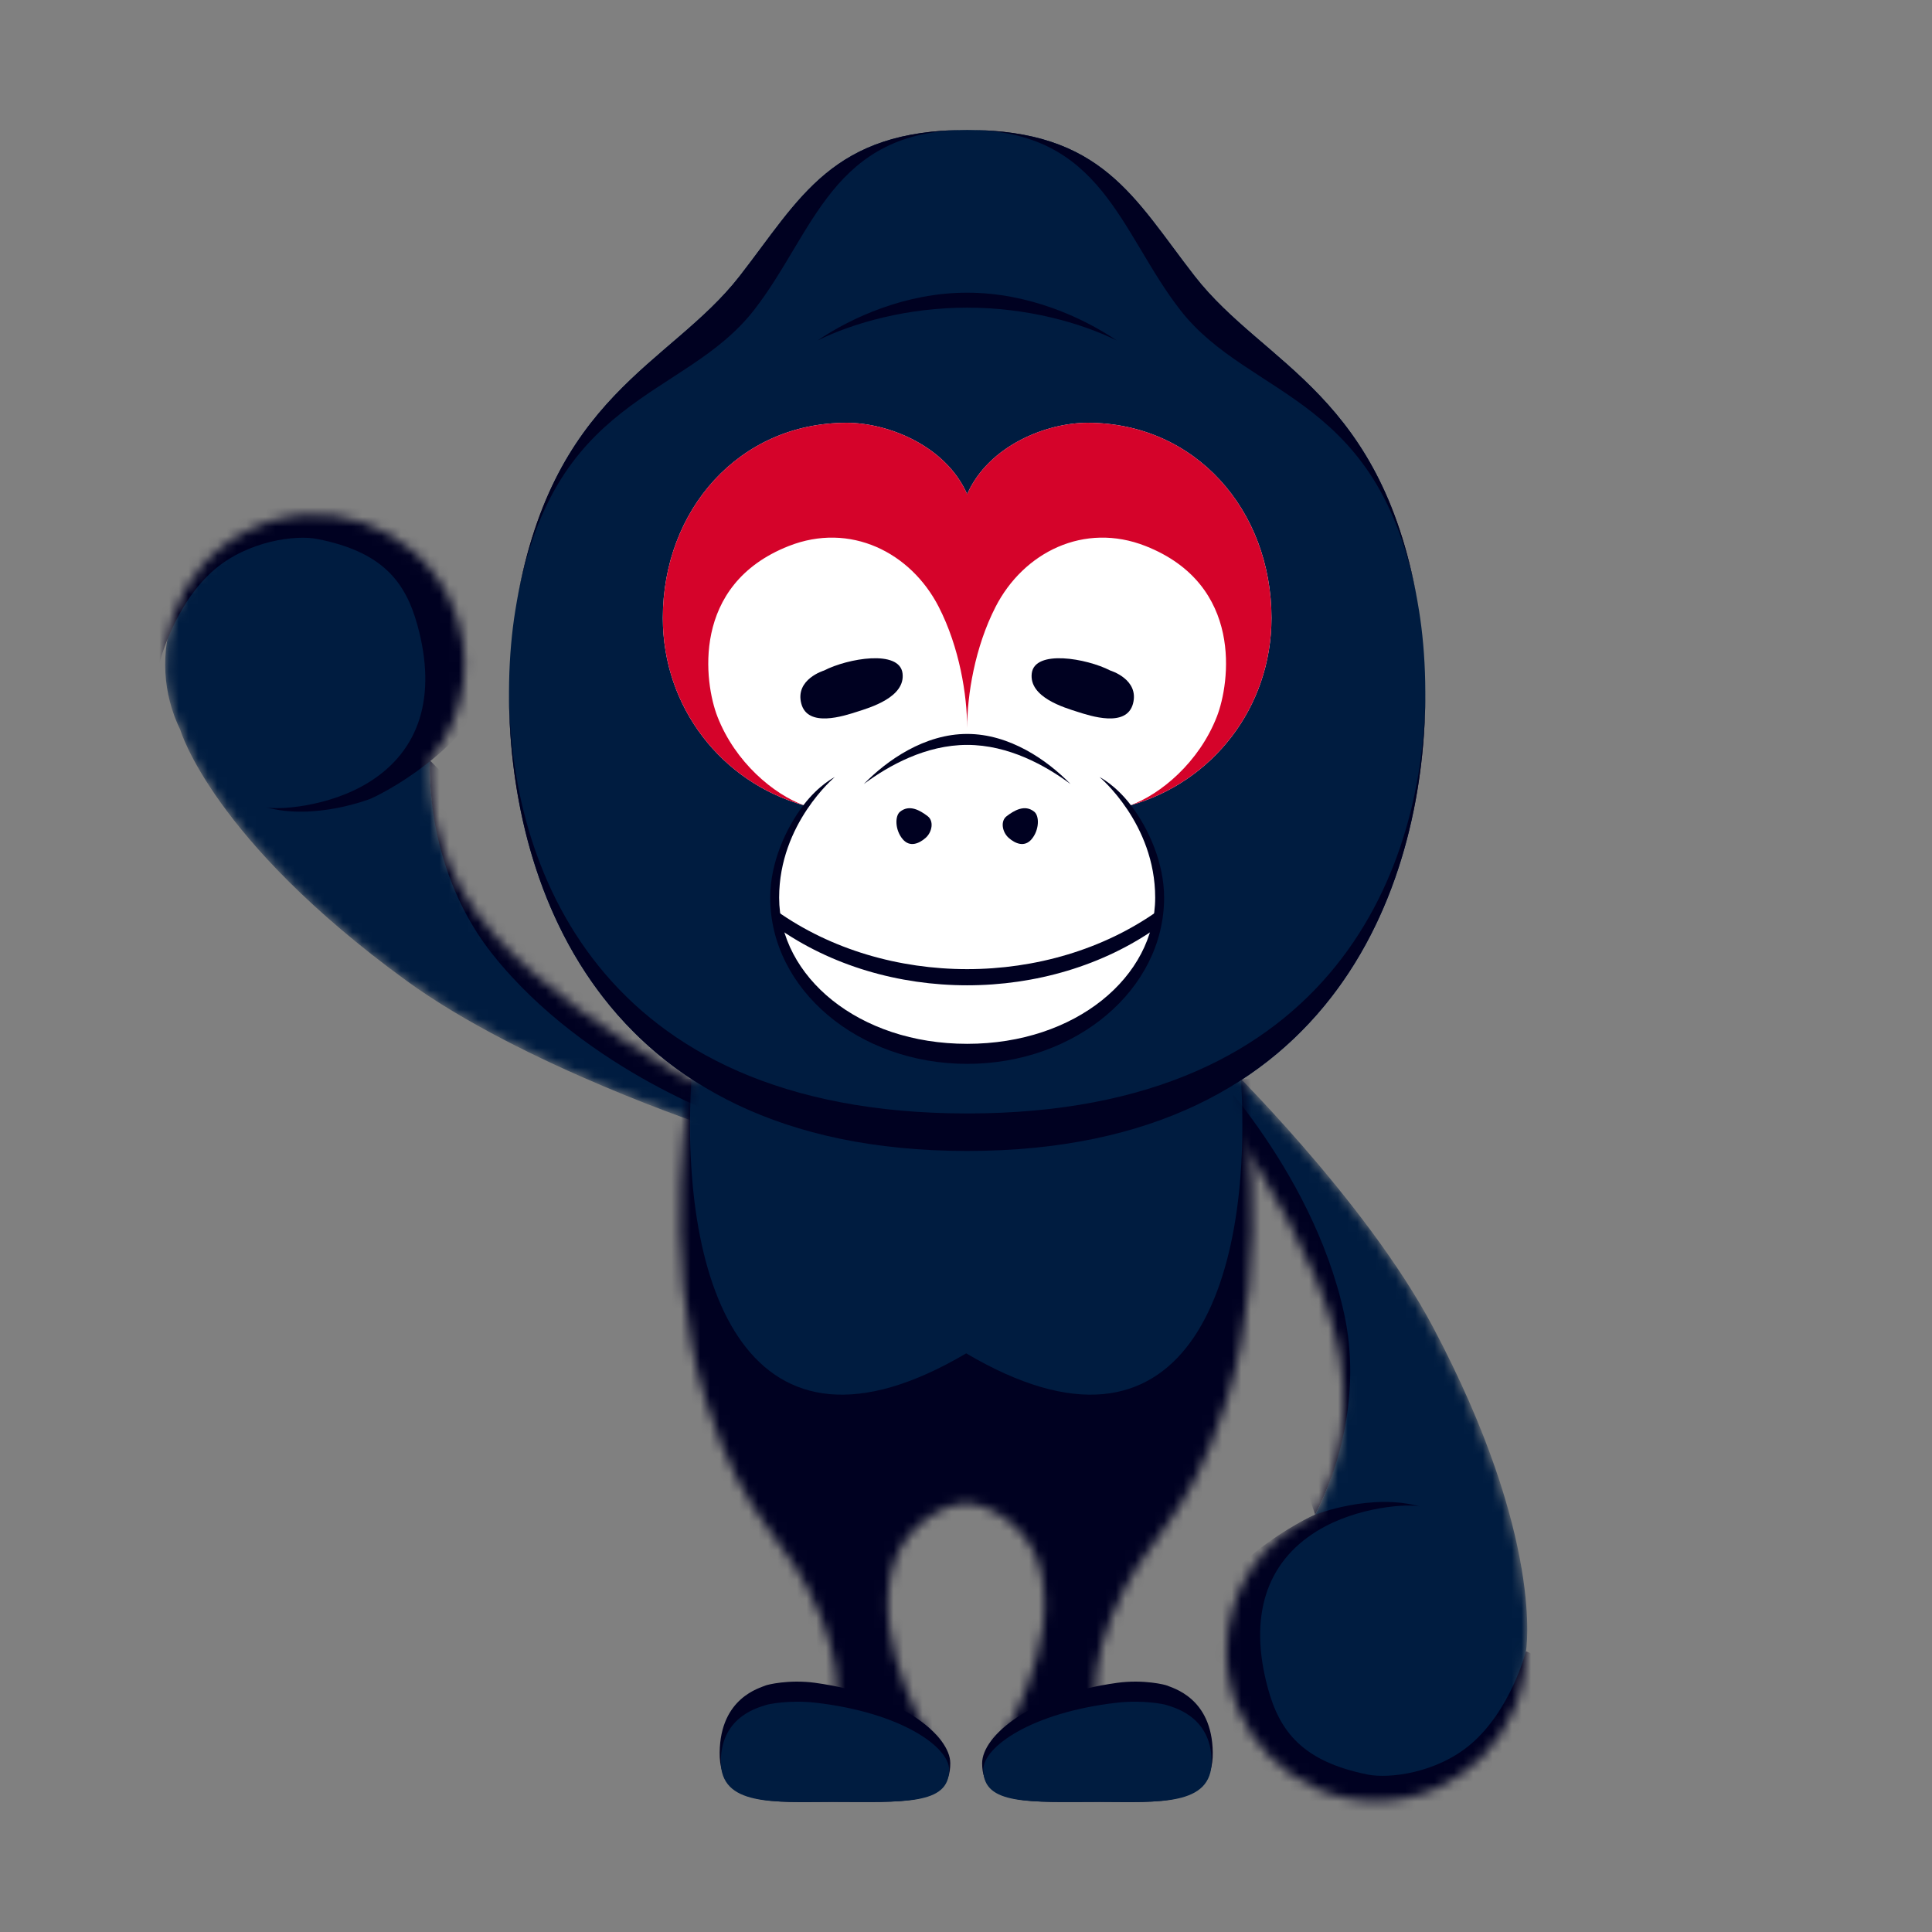 <svg xmlns="http://www.w3.org/2000/svg" width="200" height="200" fill="none"><rect width="100%" height="100%" fill="#808080" stroke="none"/><mask id="a" width="64" height="64" x="17" y="53" maskUnits="userSpaceOnUse" style="mask-type:luminance"><path fill="#fff" d="M44.497 78.71c-.132 5.148 1.137 11.94 6.86 18.276 9.565 10.589 29.56 19.844 29.56 19.844l-7.14-.065s-19.604-6.44-31.703-15.243C21.96 86.889 18.678 75.587 18.678 75.587c-3.76-7.691-.571-16.973 7.12-20.732 7.69-3.76 16.973-.571 20.732 7.12 2.768 5.665 1.758 12.185-2.034 16.733v.002"/></mask><g mask="url(#a)"><path fill="#001C40" d="M44.497 78.71c-.132 5.148 1.137 11.94 6.86 18.276 9.565 10.589 29.56 19.844 29.56 19.844l-7.14-.065s-19.604-6.44-31.703-15.243C21.96 86.889 18.678 75.587 18.678 75.587c-3.76-7.691-.571-16.973 7.12-20.732 7.69-3.76 16.973-.571 20.732 7.12 2.768 5.665 1.758 12.185-2.034 16.733v.002"/><path fill="#000121" d="M76.414 116.222s-15.68-5.161-25.447-17.458c-5.311-6.686-6.601-14.906-6.47-20.053l31.959 32.604-.042 4.907"/><path fill="#000121" d="M32.403 43.199c37.058 21.215 11.383 37.026 5.99 39.472 0 0-5.78 2.313-10.882.89 1.093.305 6.483.03 10.688-2.59 5.25-3.27 7.045-8.873 5.013-16.251-1.251-4.542-3.65-7.6-10.373-8.926-2.212-.436-7.123.168-10.638 3.169-4.171 3.562-5.698 9.665-5.698 9.665l-9.474-3.965 25.374-21.464"/></g><mask id="b" width="39" height="81" x="120" y="106" maskUnits="userSpaceOnUse" style="mask-type:luminance"><path fill="#fff" d="M136.142 156.799c2.378-4.567 4.221-11.227 1.861-19.433-3.945-13.713-17.846-30.808-17.846-30.808l6.387 3.194s14.785 14.394 21.791 27.614c11.647 21.979 9.633 33.574 9.633 33.574 0 8.56-6.94 15.5-15.5 15.5-8.56 0-15.5-6.94-15.5-15.5 0-6.305 3.77-11.72 9.174-14.141"/></mask><g mask="url(#b)"><path fill="#001C40" d="M136.142 156.799c2.378-4.567 4.221-11.227 1.861-19.433-3.945-13.713-17.846-30.808-17.846-30.808l6.387 3.194s14.785 14.394 21.791 27.614c11.647 21.979 9.633 33.574 9.633 33.574 0 8.56-6.94 15.5-15.5 15.5-8.56 0-15.5-6.94-15.5-15.5 0-6.305 3.77-11.72 9.174-14.141"/><path fill="#000121" d="M123.937 109.083s11.821 11.521 15.198 26.858c1.836 8.339-.614 16.29-2.993 20.857l-14.398-43.325zM141.952 196.297c-36.961-21.383-11.214-37.077-5.81-39.498 0 0 5.789-2.286 10.886-.841-1.092-.31-6.483-.059-10.7 2.54-5.265 3.246-7.085 8.842-5.087 16.229 1.23 4.547 3.616 7.616 10.333 8.973 2.21.447 7.124-.136 10.652-3.121 4.187-3.543 5.742-9.639 5.742-9.639l9.456 4.008z"/></g><mask id="c" width="60" height="71" x="70" y="111" maskUnits="userSpaceOnUse" style="mask-type:luminance"><path fill="#fff" d="M128.468 111.69s3.488 17.789-1.5 33.375c-4.333 13.542-8.333 13.375-11.966 22.468-3.277 8.203-.451 12.181-.451 12.181l-11.405 1.322s6.988-10.678 4.405-19.076c-1.27-4.127-5.359-6.335-7.53-6.335-2.171 0-6.26 2.208-7.53 6.335-2.583 8.398 4.405 19.076 4.405 19.076l-11.405-1.322s2.826-3.978-.451-12.181c-3.632-9.093-7.632-8.926-11.966-22.468-4.988-15.586-1.5-33.375-1.5-33.375z"/></mask><g mask="url(#c)"><path fill="#001C40" d="M128.468 111.69s3.488 17.789-1.5 33.375c-4.333 13.542-8.333 13.375-11.966 22.468-3.277 8.203-.451 12.181-.451 12.181l-11.405 1.322s6.988-10.678 4.405-19.076c-1.27-4.127-5.359-6.335-7.53-6.335-2.171 0-6.26 2.208-7.53 6.335-2.583 8.398 4.405 19.076 4.405 19.076l-11.405-1.322s2.826-3.978-.451-12.181c-3.632-9.093-7.632-8.926-11.966-22.468-4.988-15.586-1.5-33.375-1.5-33.375z"/><path fill="#000121" d="M100.021 187.764h36.503l.115-76.07-8.171-.004c1.288 21.57-5.848 41.742-28.446 28.409-22.598 13.333-29.735-6.838-28.446-28.409l-8.171.004.115 76.07h36.503z"/></g><path fill="#000121" d="M115.649 174.206c2.754-.375 4.989.204 5.144.276.538.249 4.691 1.241 4.751 6.943.06 5.702-5.624 5.103-11.638 5.103-7.367 0-12.236.463-12.236-3.997 0-2.824 5.027-7.103 13.979-8.324z"/><path fill="#001C40" d="M115.628 176.263c2.726-.313 4.938.17 5.093.23.533.208 4.644 1.034 4.703 5.785.059 4.752-5.567 4.252-11.521 4.252-7.293 0-12.113.386-12.113-3.331 0-2.353 4.976-5.919 13.838-6.937z"/><path fill="#000121" d="M84.394 174.206c-2.754-.375-4.99.204-5.144.276-.538.249-4.691 1.241-4.751 6.943-.06 5.702 5.624 5.103 11.638 5.103 7.367 0 12.236.463 12.236-3.997 0-2.824-5.027-7.103-13.98-8.324v-.001"/><path fill="#001C40" d="M84.415 176.263c-2.726-.313-4.938.17-5.093.23-.533.208-4.644 1.034-4.703 5.785-.06 4.752 5.567 4.252 11.52 4.252 7.294 0 12.114.386 12.114-3.331 0-2.353-4.976-5.919-13.838-6.937v.001M100.12 119.147c45.024 0 49.558-38.661 46.785-55.892-3.623-22.512-15.956-25.321-23.248-34.692-6.258-8.041-9.545-15.111-23.537-15.111-13.992 0-17.28 7.07-23.537 15.11-7.292 9.372-19.625 12.18-23.248 34.693-2.773 17.23 1.76 55.892 46.785 55.892"/><path fill="#000121" d="M122.181 32.095c7.292 9.37 21.101 8.648 24.724 31.16-3.623-22.512-15.956-25.321-23.248-34.692-6.257-8.041-9.545-15.111-23.537-15.111 13.992 0 15.804 10.602 22.061 18.643M78.058 32.095c-7.292 9.37-21.101 8.648-24.724 31.16 3.623-22.512 15.956-25.321 23.248-34.692 6.258-8.041 9.546-15.111 23.538-15.111-13.992 0-15.805 10.602-22.062 18.643M100.12 115.265c-38.534 0-47.408-26.121-47.428-43.757-.091 18.965 8.652 47.639 47.428 47.639 38.776 0 47.519-28.674 47.428-47.64-.02 17.637-8.893 43.758-47.428 43.758M100.12 31.847c6.188 0 11.722 1.557 15.475 3.392-3.498-2.367-9.118-4.941-15.475-4.941-6.357 0-11.977 2.574-15.475 4.94 3.753-1.835 9.287-3.391 15.475-3.391"/><path fill="#fff" d="M131.624 63.979c0-11.163-7.882-20.212-19.045-20.212-4.182 0-10.209 2.309-12.459 7.388-2.25-5.08-8.277-7.388-12.46-7.388-11.162 0-19.044 9.049-19.044 20.212 0 9.26 6.11 16.997 14.607 19.389l.255-.1c-2.247 2.75-3.57 6.08-3.57 9.673 0 9.423 9.049 17.062 20.213 17.062 11.164 0 20.212-7.639 20.212-17.062 0-3.594-1.323-6.923-3.57-9.673l.255.1c8.496-2.392 14.606-10.128 14.606-19.39"/><path fill="#D5032A" d="M112.578 43.766c-4.182 0-10.209 2.309-12.459 7.388-2.25-5.08-8.277-7.388-12.46-7.388-11.162 0-19.044 9.049-19.044 20.212 0 9.26 6.11 16.997 14.607 19.389-3.13-1.15-7.105-4.433-8.956-9.19-1.342-3.448-2.794-13.636 7.378-17.65 6.358-2.51 12.634.642 15.533 6.295 2.158 4.208 2.942 9.164 2.942 12.525 0-3.361.784-8.317 2.942-12.525 2.899-5.653 9.174-8.804 15.533-6.295 10.172 4.014 8.72 14.202 7.378 17.65-1.851 4.757-5.827 8.04-8.956 9.19 8.496-2.392 14.607-10.128 14.607-19.39 0-11.162-7.882-20.211-19.045-20.211"/><path fill="#fff" d="M100.12 110.004c11.163 0 20.213-7.639 20.213-17.063s-9.05-17.063-20.213-17.063c-11.164 0-20.213 7.64-20.213 17.063 0 9.424 9.05 17.063 20.213 17.063"/><path fill="#000121" d="M119.867 95.958c-11.334 8.053-28.162 8.053-39.495 0v-1.673c11.334 8.053 28.162 8.053 39.495 0v1.673M100.12 77.112c4.279 0 8.106 2.126 10.701 4.053-2.419-2.485-6.305-5.188-10.701-5.188-4.396 0-8.282 2.703-10.701 5.188 2.595-1.927 6.422-4.053 10.701-4.053"/><path fill="#000121" d="M100.12 110.131c11.26 0 20.388-7.705 20.388-17.21 0-3.557-1.577-7.137-3.469-9.605-1.597-2.084-3.219-2.878-3.219-2.878s5.764 4.805 5.764 12.483c0 8.164-8.204 15.136-19.464 15.136-11.26 0-19.464-6.972-19.464-15.136 0-7.678 5.764-12.483 5.764-12.483s-1.622.794-3.22 2.878c-1.891 2.468-3.468 6.048-3.468 9.605 0 9.505 9.128 17.21 20.387 17.21zM85.305 69.412s-3.02.9-2.355 3.426c.664 2.526 4.422 1.273 5.76.845 1.338-.428 5.032-1.5 4.72-3.983-.31-2.484-5.673-1.551-8.125-.288"/><path fill="#000121" d="M93.17 84.032c-.544.444-.524 1.899.284 2.848.723.849 1.676.465 2.363-.141s.87-1.747.222-2.242c-.768-.586-1.882-1.268-2.868-.465M114.934 69.412s3.019.9 2.355 3.426c-.664 2.526-4.422 1.273-5.76.845-1.338-.428-5.032-1.5-4.721-3.983.311-2.483 5.674-1.551 8.126-.288M107.069 84.032c.545.444.525 1.899-.283 2.848-.723.849-1.676.465-2.363-.141s-.87-1.747-.222-2.242c.768-.586 1.882-1.268 2.868-.465"/></svg>